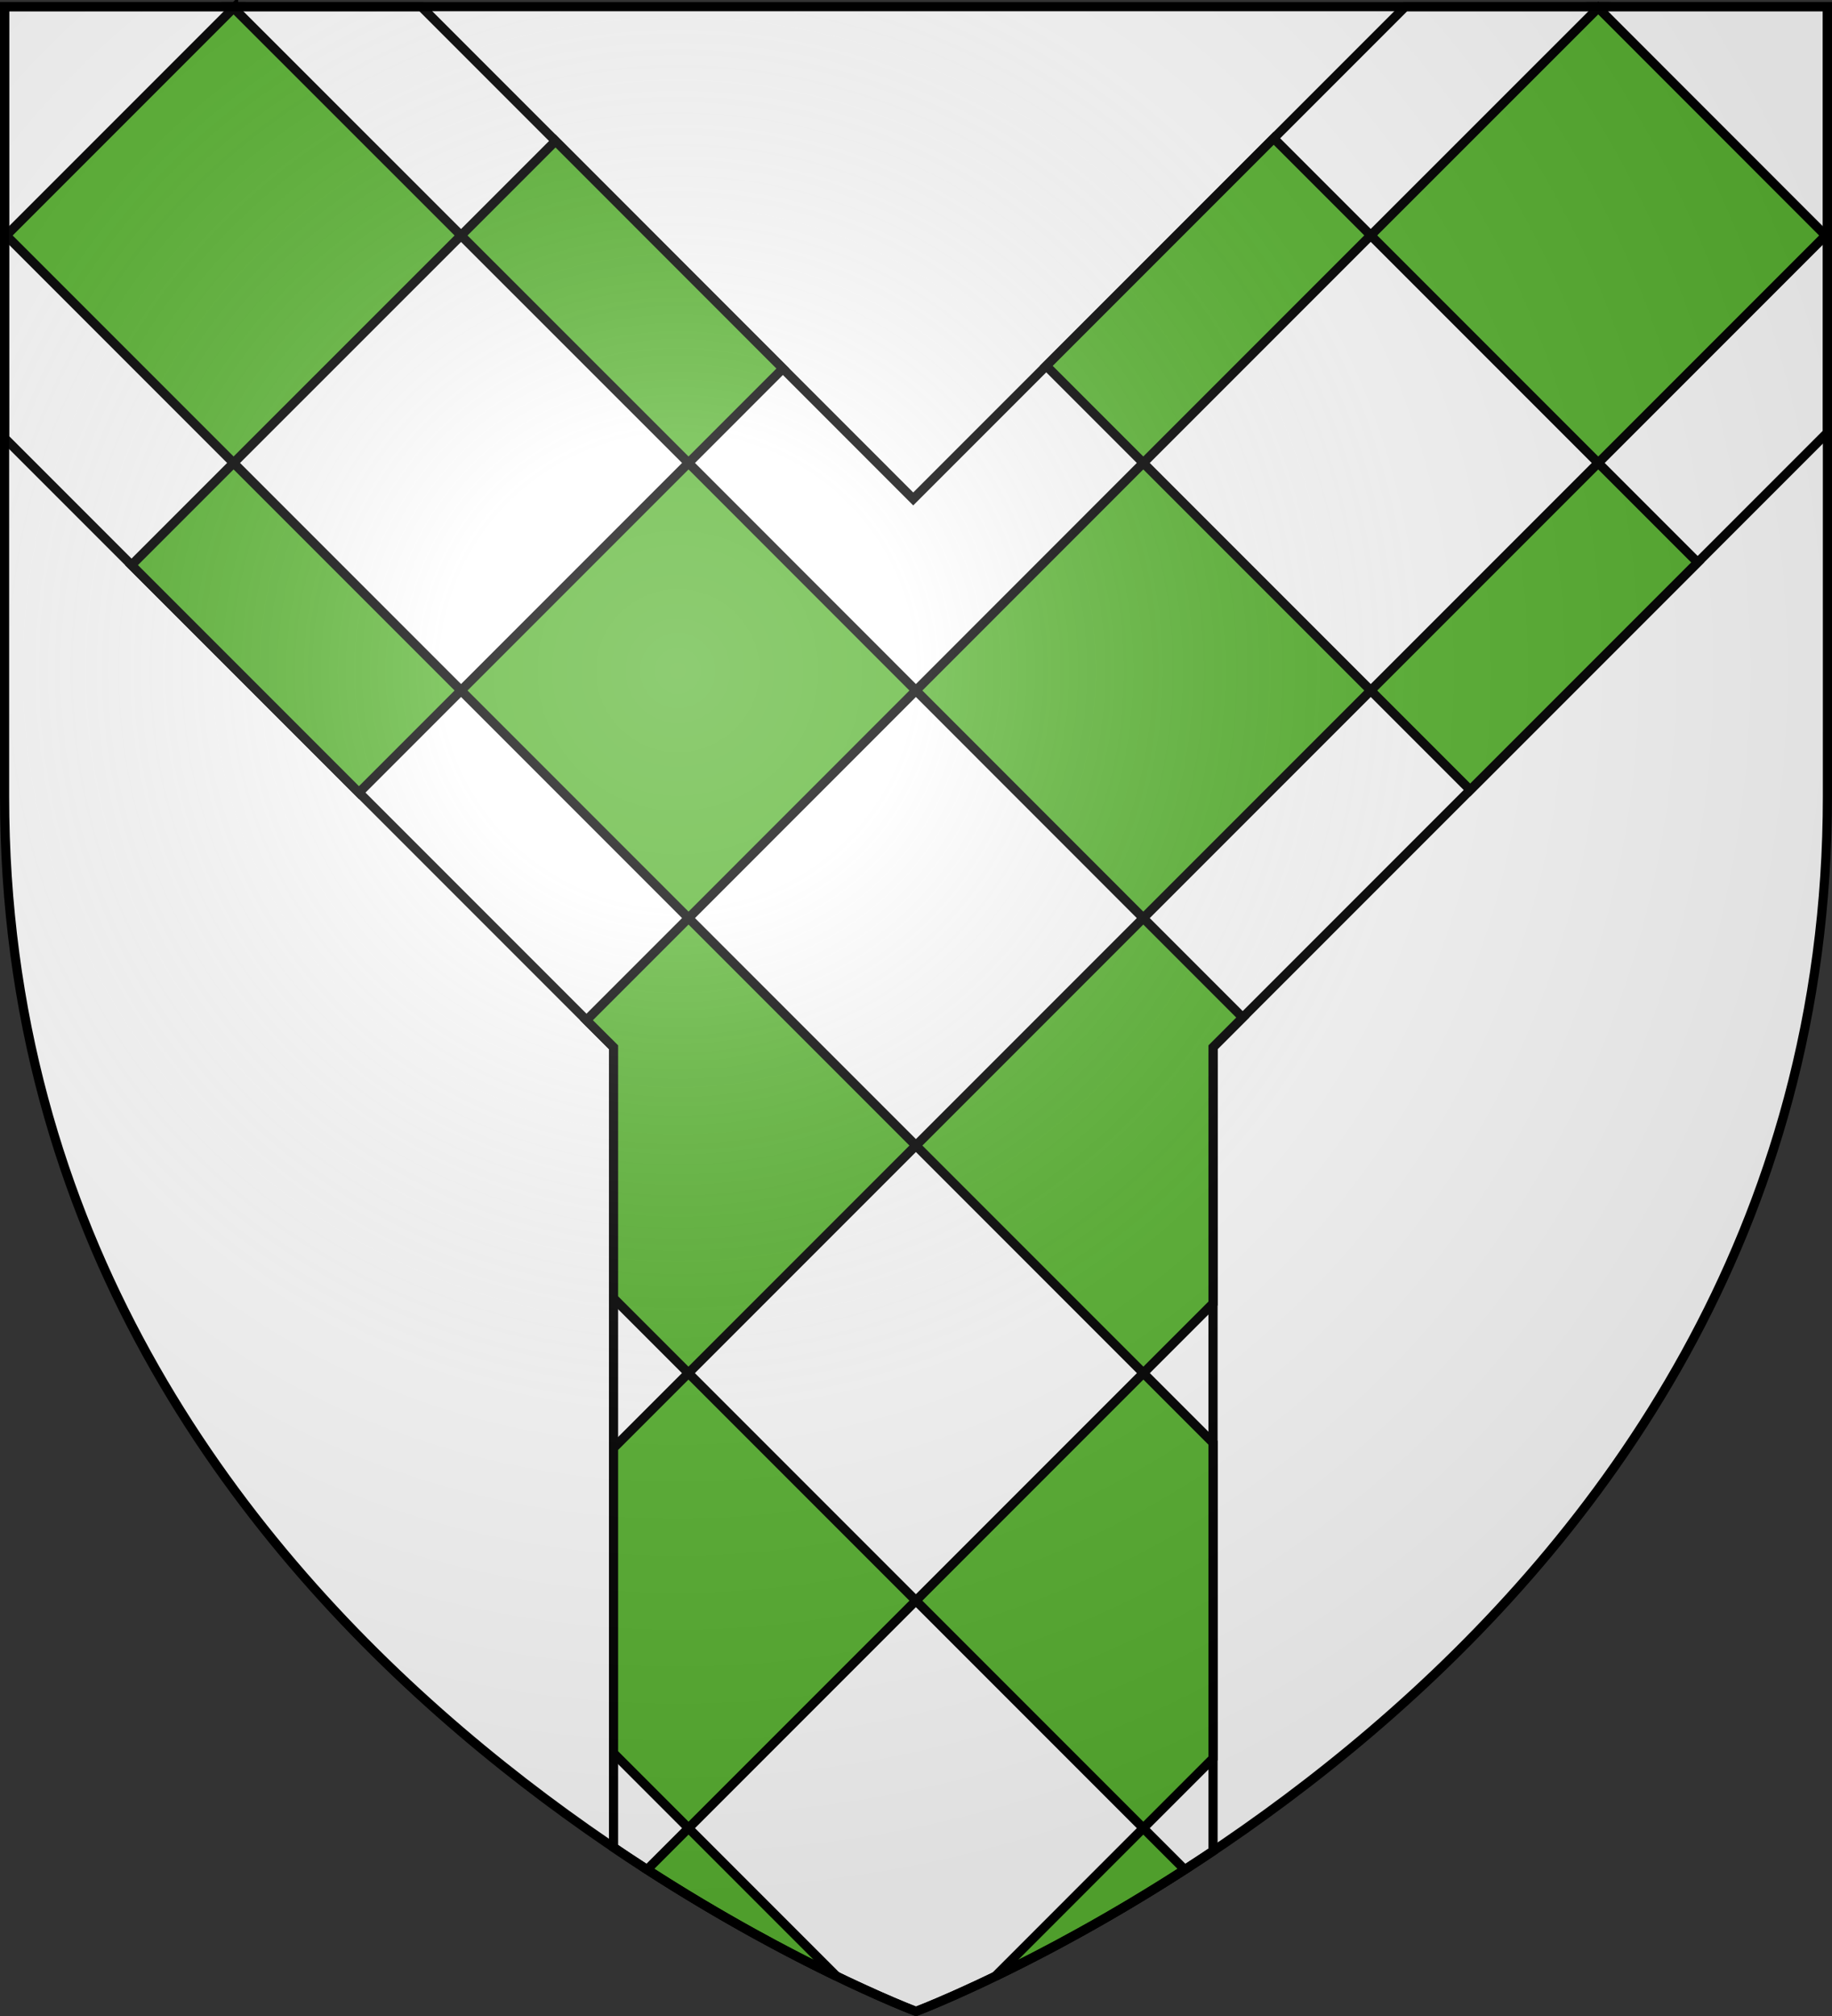 <svg xmlns="http://www.w3.org/2000/svg" xmlns:xlink="http://www.w3.org/1999/xlink" height="660" width="600" version="1.0"><rect width="100%" height="100%" fill="#333333" stroke="none"/><defs><radialGradient xlink:href="#a" id="b" gradientUnits="userSpaceOnUse" gradientTransform="matrix(1.353 0 0 1.349 -77.63 -85.747)" cx="221.445" cy="226.331" fx="221.445" fy="226.331" r="300"/><linearGradient id="a"><stop style="stop-color:white;stop-opacity:.314" offset="0"/><stop offset=".19" style="stop-color:white;stop-opacity:.251"/><stop style="stop-color:#6b6b6b;stop-opacity:.125" offset=".6"/><stop style="stop-color:black;stop-opacity:.125" offset="1"/></linearGradient></defs><g style="display:inline"><path style="fill:#fff;fill-opacity:1;fill-rule:evenodd;stroke:none;stroke-width:1px;stroke-linecap:butt;stroke-linejoin:miter;stroke-opacity:1" d="M300 658.5s298.5-112.32 298.5-397.772V2.176H1.5v258.552C1.5 546.18 300 658.5 300 658.5z"/><path style="fill:none;fill-rule:evenodd;stroke:#000;stroke-width:1.331px;stroke-linecap:butt;stroke-linejoin:miter;stroke-opacity:1" d="M-809.982-359.132h1251.82"/><path style="fill:#fff;fill-opacity:1;fill-rule:evenodd;stroke:#000;stroke-width:3;stroke-linecap:butt;stroke-linejoin:miter;stroke-opacity:1;display:inline;stroke-miterlimit:4;stroke-dasharray:none" d="M1.5 2.188v141.218l199.438 199.438v261.969C255.534 641.76 300 658.5 300 658.5s43.5-16.388 97.281-52.5V342.844L598.5 141.625V2.187H460.25L299.094 163.345 137.969 2.188H1.5z"/><path style="fill:#5ab532;fill-opacity:1;fill-rule:evenodd;stroke:#000;stroke-width:3;stroke-linecap:butt;stroke-linejoin:miter;stroke-opacity:1;display:inline;stroke-miterlimit:4;stroke-dasharray:none" d="m76.063 2.188.437.437.438-.438h-.876zm.437.437L2.031 77.094 76.5 151.563l74.5-74.47L76.5 2.626zM151 77.094l74.5 74.469 30.906-30.907-74.469-74.5L151 77.094zm74.5 74.469-74.5 74.5 74.5 74.5 74.469-74.5-74.469-74.5zm74.469 74.5 74.469 74.5 74.5-74.5-74.5-74.5-74.47 74.5zm74.469-74.5 74.5-74.5-31.782-31.782-74.5 74.5 31.781 31.781zm74.5-74.5 74.5 74.5 74.468-74.47-74.468-74.5-74.5 74.47zm74.5-74.47.406-.405h-.813l.407.406zm74.468 74.5.594.594V76.5l-.594.594zm-74.468 74.47-74.5 74.5 32.562 32.562 74.5-74.5-32.563-32.563zm-149 149-74.47 74.468 74.5 74.5 22.813-22.812v-83.875l9.719-9.719-32.563-32.563zm.03 148.968-74.5 74.5 74.47 74.469 22.843-22.844V472.344L374.47 449.53zm-.03 148.969L326 646.969c15.791-7.62 37.524-19.126 62-34.907L374.437 598.5zm-74.47-74.469-74.5-74.5-24.53 24.531v99.875L225.5 598.5l74.469-74.469zM225.5 598.5l-13.563 13.563c24.49 15.792 46.23 27.282 62.032 34.906L225.5 598.5zm-.031-148.969 74.5-74.5-74.469-74.469L192.062 334l8.875 8.844V425l24.532 24.531zM151 226.062l-74.5-74.5L43.062 185l74.5 74.5L151 226.062zM2.031 77.095l-.531-.531v1.062l.531-.531z"/></g><path d="M300 658.5s298.5-112.32 298.5-397.772V2.176H1.5v258.552C1.5 546.18 300 658.5 300 658.5z" style="opacity:1;fill:url(#b);fill-opacity:1;fill-rule:evenodd;stroke:none;stroke-width:1px;stroke-linecap:butt;stroke-linejoin:miter;stroke-opacity:1"/><path d="M300 658.5S1.5 546.18 1.5 260.728V2.176h597v258.552C598.5 546.18 300 658.5 300 658.5z" style="opacity:1;fill:none;fill-opacity:1;fill-rule:evenodd;stroke:#000;stroke-width:3;stroke-linecap:butt;stroke-linejoin:miter;stroke-miterlimit:4;stroke-dasharray:none;stroke-opacity:1"/></svg>